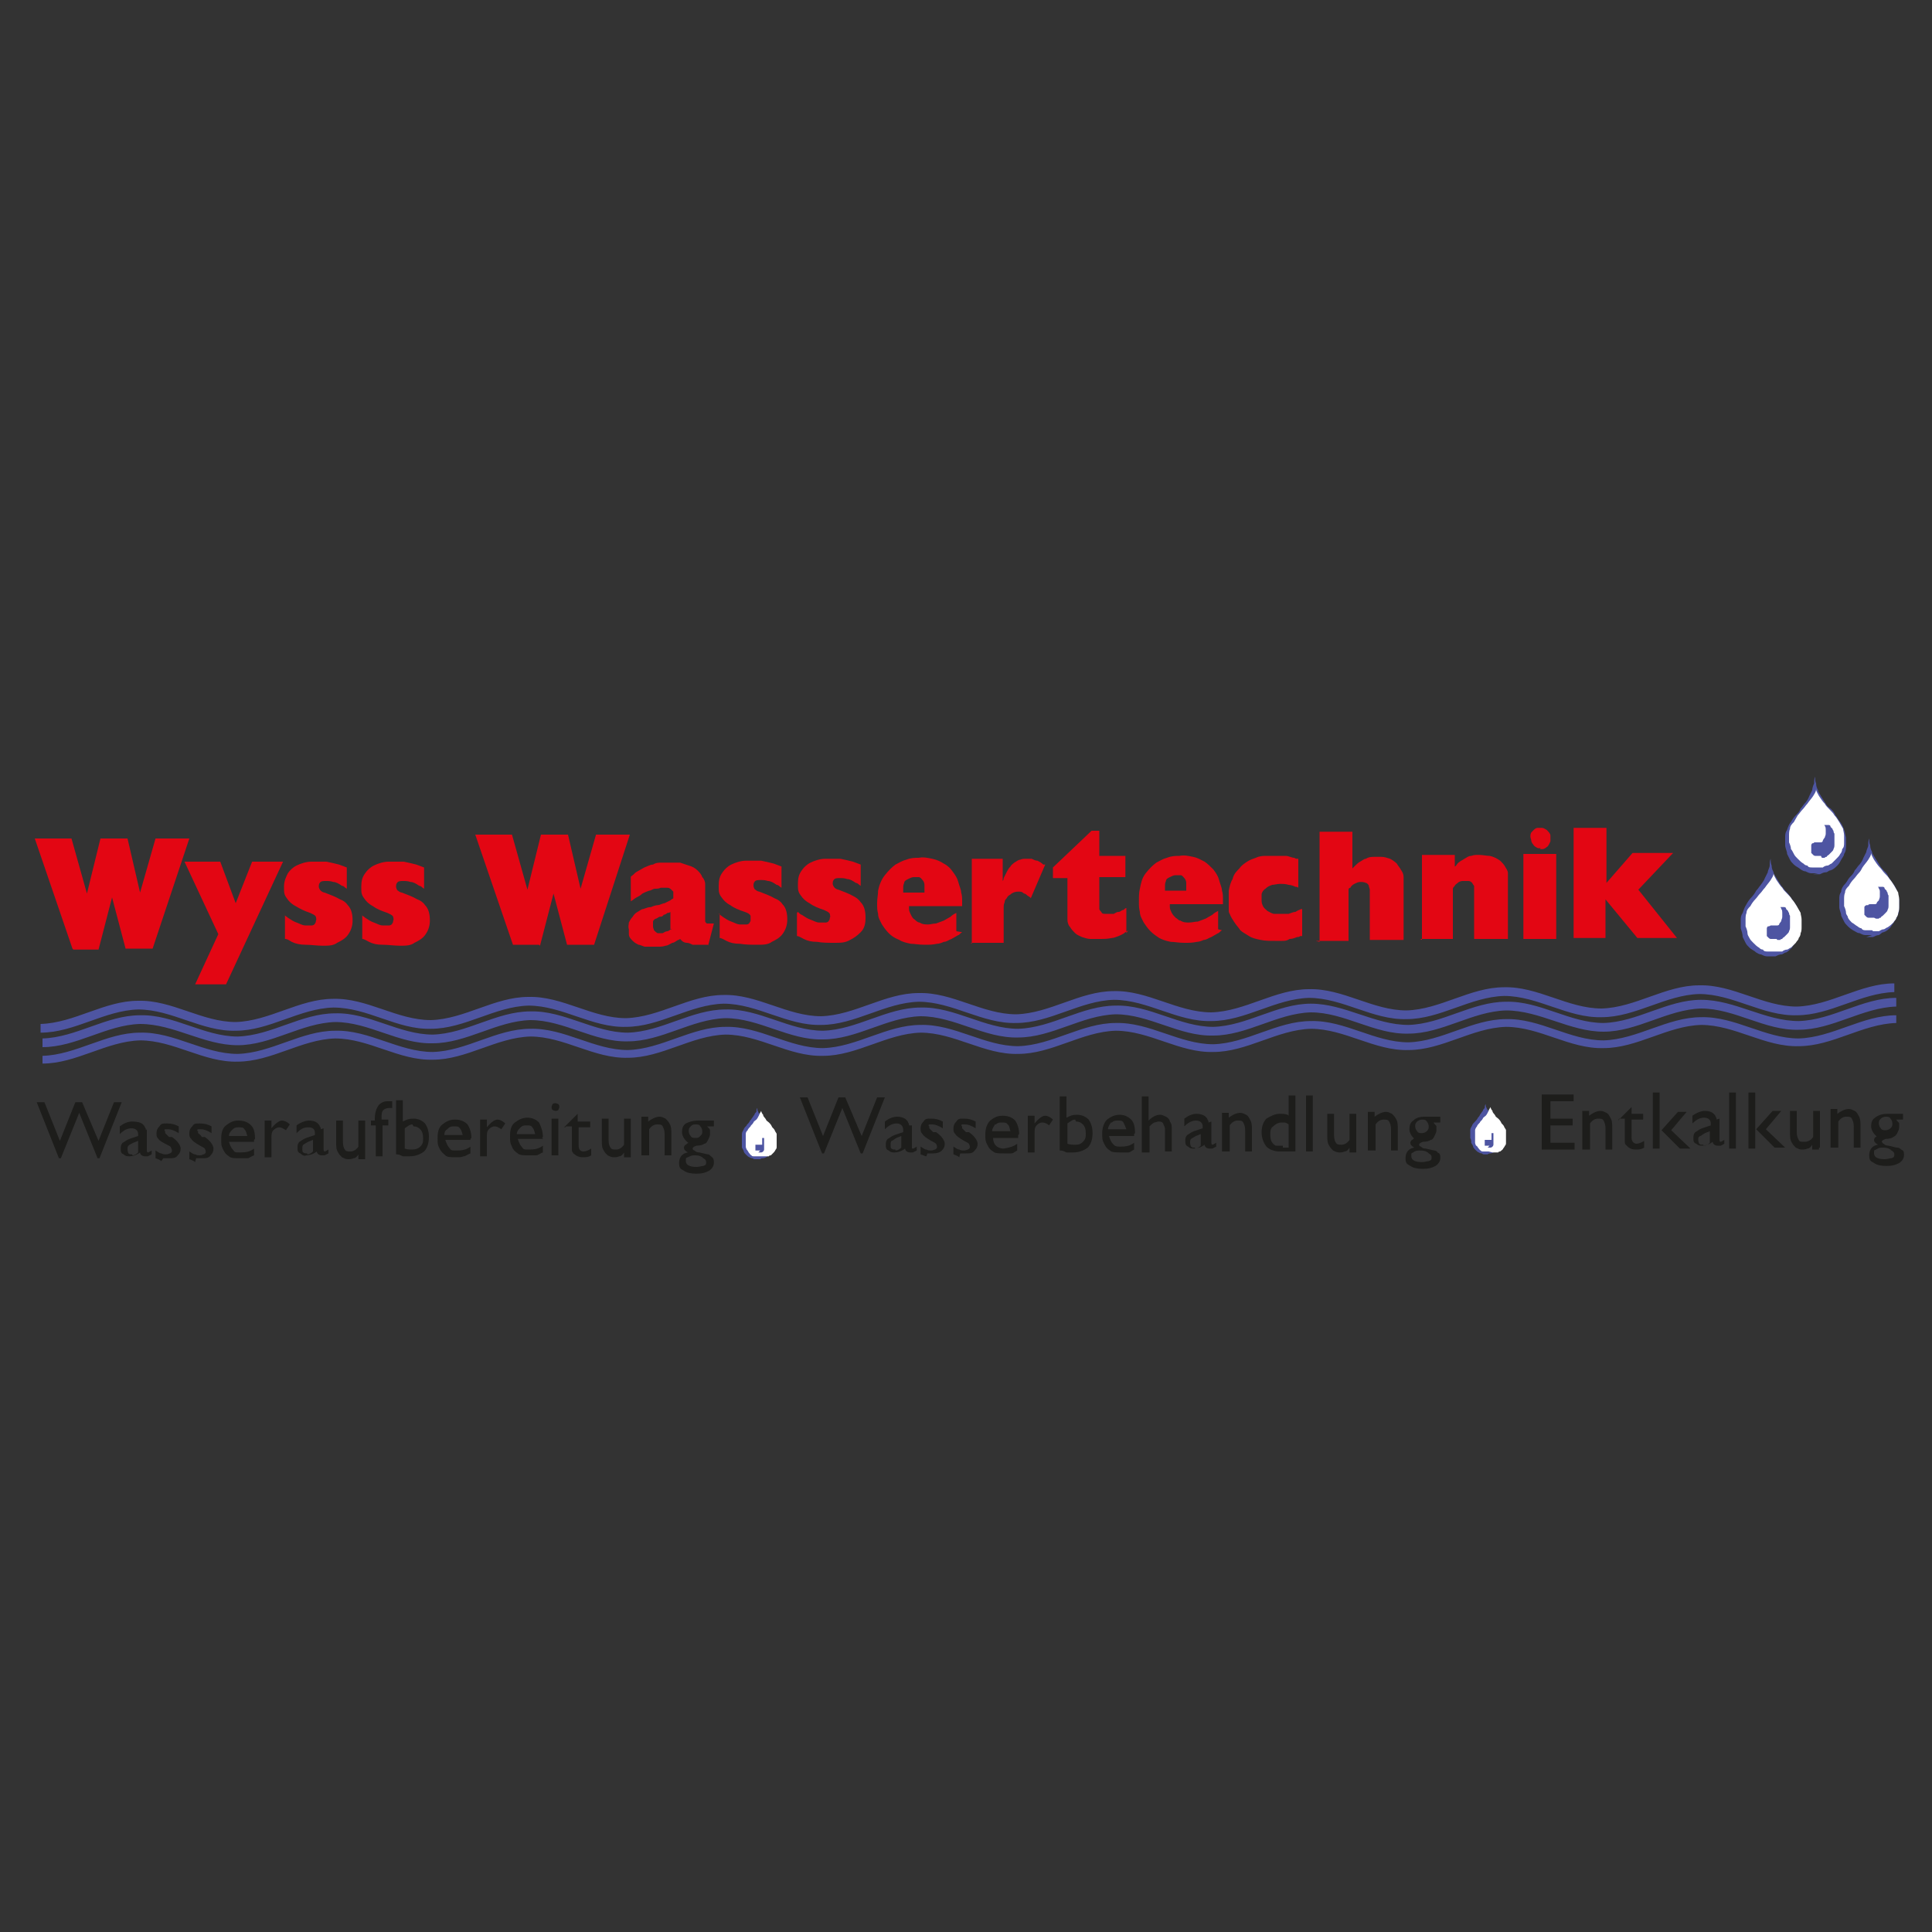 <?xml version="1.0" encoding="UTF-8"?>
<svg id="Ebene_1" data-name="Ebene 1" xmlns="http://www.w3.org/2000/svg" version="1.1" viewBox="0 0 200 200">
  <rect x="0" y="0" width="200" height="200" fill="#333333" stroke="none"/>
  <defs>
    <style>
      .cls-1 {
        fill: #e30613;
      }

      .cls-1, .cls-2, .cls-3, .cls-4, .cls-5 {
        stroke-width: 0px;
      }

      .cls-2 {
        fill: #1d1d1b;
      }

      .cls-3 {
        fill-rule: evenodd;
      }

      .cls-3, .cls-4 {
        fill: #4e55a2;
      }

      .cls-5 {
        fill: #fff;
      }
    </style>
  </defs>
  <path class="cls-1" d="M7.5,98.2l-3.9-11.4h3.8l1.6,5.7,1.4-5.7h2.8l1.3,5.6,1.6-5.6h3.5l-3.8,11.4h-2.8l-1.4-5.3-1.4,5.4h-2.8.2ZM23.4,101.9l5.9-12.7h-3.2l-1.7,4.3-1.6-4.3h-3.7l3.5,7.5-2.4,5.2h3.2ZM29.5,94.8v2.4c.3,0,.5.2.7.3.4.2.9.3,1.4.3.6,0,1.2.1,1.8.1s1.1,0,1.5-.3c.4-.2.8-.4,1.1-.8.3-.4.5-.9.5-1.5s-.1-1.2-.5-1.6c-.2-.3-.5-.5-.8-.6-.5-.3-1.1-.5-1.6-.7-.1,0-.3-.1-.4-.2-.1-.1-.2-.3-.2-.4s0-.3.1-.4c.1-.2.4-.2.6-.2.3,0,.5,0,.8.1.3,0,.6.2.9.4.2,0,.3.2.5.3v-2.2c-.3-.1-.5-.2-.8-.3-.4-.1-.8-.2-1.3-.3h-1.6c-.5,0-1.1.2-1.5.4-.4.2-.7.5-.9.8-.2.4-.4.8-.4,1.4s0,.8.3,1.2c.2.3.5.6.9.8.5.3.9.5,1.5.7.2.1.5.2.6.4,0,.1.1.3,0,.4,0,.1,0,.2-.1.3,0,.1-.2.2-.3.2h-.7c-.3,0-.6-.2-.9-.3-.3-.1-.6-.3-.9-.5-.1-.1-.3-.2-.4-.3M37.5,94.8v2.4c.2,0,.5.2.7.3.4.2.8.3,1.4.3s1.2.1,1.8.1,1.1,0,1.5-.3c.4-.2.8-.4,1.1-.8.3-.4.5-.9.5-1.5s-.1-1.2-.5-1.6c-.2-.3-.5-.5-.8-.6-.5-.3-1.1-.5-1.6-.7-.1,0-.3-.1-.4-.2-.1,0-.2-.3-.2-.4s0-.3.1-.4c.1-.2.4-.2.6-.2.3,0,.5,0,.8.1.3,0,.6.2.9.4.2,0,.3.2.5.3v-2.2c-.3-.1-.5-.2-.8-.3-.4-.1-.8-.2-1.3-.3h-1.6c-.5,0-1.1.2-1.5.4-.4.2-.7.5-.9.8-.3.4-.4.8-.4,1.4s0,.8.3,1.2c.2.3.5.6.9.8.4.3.9.5,1.5.7.2.1.5.2.6.4,0,.1.1.3,0,.4,0,.1,0,.2-.1.3,0,.1-.2.2-.3.2h-.7c-.3,0-.6-.2-.9-.3-.3-.1-.6-.3-.9-.5-.1-.1-.3-.2-.4-.3M55.9,97.9l1.4-5.4,1.4,5.3h2.8l3.7-11.4h-3.5l-1.6,5.6-1.3-5.6h-2.8l-1.4,5.7-1.6-5.7h-3.8l3.9,11.4h2.8-.1ZM73.3,97.9l.6-2.3h-.7s-.1,0-.2-.2v-3.9c0-.2-.1-.5-.3-.7-.1-.3-.3-.5-.5-.7s-.5-.4-.9-.5c-.3-.1-.6-.2-.9-.3h-1.9c-.3,0-.6,0-.9.2-.3,0-.6.2-.9.3-.2.1-.5.3-.7.4s-.3.2-.5.4c0,0-.2.1-.2.2v2.5c.2-.1.4-.3.6-.4s.4-.2.6-.4c.2-.1.4-.2.7-.3.2,0,.4-.2.6-.2s.4,0,.6-.1h.6c.2,0,.3,0,.5.2l.2.2v.7s-.2.1-.3.2c-.2.1-.4.2-.6.3-.2,0-.5.2-.7.2s-.5.1-.7.2c-.3,0-.5.1-.8.2-.2,0-.4.2-.6.3-.2.1-.4.3-.5.5-.2.2-.3.4-.4.6,0,.2-.1.4,0,.7v.5c0,.3.2.5.4.7.2.2.4.3.6.4.2,0,.5.2.7.2h1.3c.3,0,.5,0,.8-.1.2,0,.5-.2.7-.3.2,0,.4-.2.6-.3,0,0,.1,0,.2-.1h0l.2.2c.1.1.3.2.5.2s.4.1.6.2h1.6M69.7,96.1s-.1,0-.2.1c-.1,0-.3.2-.4.2-.2,0-.3.1-.5.2h-.5c-.1,0-.3-.2-.4-.3,0-.1-.1-.2-.1-.4v-.5c0-.1.2-.3.3-.3s.3-.2.4-.2.3,0,.4-.2c.1,0,.3-.1.4-.2.1,0,.2,0,.3-.1v1.8M74.5,94.6v2.5c.2,0,.5.2.7.3.4.2.8.3,1.4.3.6.1,1.2.1,1.8.1s1.1,0,1.5-.3c.4-.2.8-.4,1.1-.8.3-.4.5-.9.5-1.5s-.1-1.2-.5-1.6c-.2-.3-.5-.5-.8-.6-.5-.3-1.1-.5-1.6-.7-.1,0-.3-.1-.4-.2-.1,0-.2-.3-.2-.4s0-.3.1-.4c.1-.2.4-.2.6-.2.3,0,.5,0,.8.1.3,0,.6.2.9.4.2,0,.3.2.5.3v-2.2c-.3-.1-.5-.2-.8-.3-.4-.1-.8-.2-1.3-.3h-1.6c-.5,0-1.1.2-1.5.4-.4.2-.7.5-.9.8-.3.4-.4.8-.4,1.4s0,.8.3,1.2c.2.3.5.6.9.8.4.3.9.5,1.5.7.3.1.5.2.6.4v.4c0,.1,0,.2-.1.3,0,.1-.2.2-.3.2h-.7c-.3,0-.6-.2-.9-.3-.3-.1-.6-.3-.9-.5-.1-.1-.3-.2-.4-.3M82.5,94.5v2.4c.2,0,.5.2.7.3.4.2.8.3,1.4.3.5.1,1.2.1,1.8.1s1.1,0,1.6-.3c.4-.2.7-.4,1.1-.8s.5-.9.5-1.5-.1-1.2-.5-1.6c-.2-.3-.5-.5-.7-.6-.5-.3-1.1-.5-1.6-.7-.1,0-.3-.1-.4-.2s-.2-.3-.2-.4,0-.3.1-.4c.1-.2.4-.2.6-.2.3,0,.5,0,.8.1.3,0,.6.2.9.4.2,0,.3.2.5.3v-2.2c-.3-.1-.5-.2-.8-.3-.4-.1-.8-.2-1.3-.3h-1.6c-.5,0-1.1.2-1.5.4-.4.2-.7.5-.9.8-.3.4-.4.8-.4,1.4s0,.8.3,1.2c.2.3.5.6.9.8.4.3.9.5,1.5.7.2.1.5.2.6.4,0,.1.1.3,0,.4,0,.1,0,.2-.1.3,0,.1-.2.2-.3.2h-.7c-.3,0-.6-.2-.9-.3-.3-.1-.6-.3-.9-.5-.1,0-.3-.2-.4-.3M99,96.4v-1.9c-.2.1-.4.2-.6.4-.2.1-.5.3-.7.4-.3.1-.5.2-.8.3-.3,0-.6.1-.8.1-.3,0-.6,0-.9-.2-.2,0-.4-.2-.5-.3-.2-.1-.3-.3-.4-.5s-.2-.4-.2-.6v-.3h5.5v-.5c0-.3,0-.6-.1-.9,0-.3-.2-.7-.3-1.1-.1-.4-.3-.7-.6-1.1-.2-.3-.5-.6-.9-.8-.3-.2-.7-.4-1.2-.5s-.9-.2-1.4-.1c-.4,0-.8,0-1.3.2-.4.1-.7.3-1.1.5-.4.3-.7.6-1.1,1.1s-.6,1.1-.7,1.6c0,.4-.1.8-.1,1.3s0,.7.1,1.1c0,.4.2.7.4,1.1.2.3.4.6.7.9.3.3.6.5,1.1.7.3.2.7.3,1.2.4.4,0,.8.1,1.4.1s.8,0,1.3-.1c.2,0,.5-.1.7-.2.3,0,.5-.2.8-.3.2-.1.5-.3.7-.4.1,0,.2-.2.4-.3M93.5,92.6v-.6c0-.2,0-.4.1-.6,0-.2.2-.3.4-.4.2-.1.4-.2.6-.2h.5c.2,0,.3.2.4.3.1.1.2.3.2.5v.8h-2.5M100.5,97.6h3.4v-3.6c0-.2,0-.4.1-.6,0-.2.1-.3.2-.4.1-.2.2-.3.4-.4.2-.2.5-.3.8-.3s.4,0,.6.2c.2,0,.3.2.5.3,0,0,.2.1.2.2l1.5-3.5h-.2c-.2-.2-.4-.3-.6-.4-.2,0-.4-.1-.6-.2h-.6c-.2,0-.4,0-.6.1-.2,0-.4.2-.6.3-.1.1-.3.2-.4.4-.2.2-.3.4-.4.6s-.2.4-.3.6c0,0,0,.2-.1.3v-2.3h-3.2v8.8M116.6,96.6v-2.6c-.1,0-.2.1-.3.2-.2,0-.3.2-.5.2s-.3.1-.5.2h-.9c-.2,0-.3,0-.4-.2,0,0-.2-.2-.2-.3v-3.3h2.7v-2.2h-2.7v-2.6h-.8l-4,3.8v1.1h1.5v4.3c0,.3.1.6.3.8.1.2.3.4.5.6s.5.3.7.4c.3.1.6.2.9.2h1.1c.3,0,.6,0,1.1-.1.2,0,.4-.1.7-.2.2-.1.5-.2.7-.4,0,0,.2-.1.3-.2M126.1,96.2v-1.9c-.2.1-.4.2-.6.4-.2.1-.5.3-.7.4-.3.1-.5.2-.8.3-.3,0-.6.1-.9.1s-.6,0-.9-.2c-.2,0-.3-.2-.5-.3-.1-.1-.3-.3-.4-.5s-.2-.4-.2-.6v-.3h5.5v-.5c0-.3,0-.6-.1-.9,0-.3-.2-.7-.3-1.1-.1-.4-.3-.7-.6-1.1-.3-.3-.6-.6-.9-.8-.4-.2-.7-.4-1.2-.5s-.9-.2-1.4-.1c-.4,0-.8,0-1.3.2-.4.1-.7.3-1.1.5-.4.3-.7.6-1.1,1.1s-.5,1.1-.6,1.6c-.1.4-.1.8-.1,1.3s0,.7.1,1.1c0,.4.2.7.4,1.1.2.3.4.6.7.9.3.3.6.5.9.7.4.2.7.3,1.2.4.4,0,.8.1,1.4.1s.8,0,1.3-.1c.2,0,.5-.1.7-.2.3,0,.5-.2.8-.3.2-.1.5-.3.7-.4.1,0,.2-.2.4-.3M120.6,92.4v-.6c0-.2,0-.4.1-.6,0-.2.2-.3.4-.4.2-.1.4-.2.6-.2h.5c.2,0,.3.2.4.3.1.1.2.3.2.5v.8h-2.5M134.8,96.9v-2.8s-.2,0-.3.1c-.1,0-.2.1-.4.2-.2,0-.4.1-.7.2h-1.5c-.2,0-.5-.2-.7-.3-.2-.2-.4-.3-.5-.6-.1-.2-.1-.4-.1-.6v-.5c0-.2.2-.5.4-.6.2-.2.4-.3.7-.4.2,0,.5-.1.8-.1s.6,0,.9.1c.2,0,.5.1.7.2.1,0,.2,0,.3.1v-3c-.2,0-.3,0-.4-.1-.3,0-.6-.2-.9-.2h-2c-.3,0-.7,0-1.1.2-.3.1-.6.2-.9.4-.3.2-.6.4-.8.7-.3.3-.6.6-.7,1.1-.2.3-.3.7-.4,1.2v1.9c0,.2,0,.4.1.5.1.3.3.6.5.9s.4.5.6.8c.2.2.6.4.9.6.3.2.7.3,1.2.4s.9.1,1.5.1h.7c.3,0,.5,0,.8-.2.3,0,.5-.1.8-.2.1,0,.2,0,.3-.1M136.2,97.4h3.4v-5.3s0-.2.2-.2c0-.1.2-.3.4-.4s.4-.2.6-.2.4,0,.6.1c.1,0,.3.2.3.3s.1.3.1.4v5.2h3.5v-6.5c0-.3-.1-.5-.3-.8-.1-.2-.3-.4-.4-.6-.2-.2-.5-.4-.7-.5-.3-.1-.6-.2-.9-.2h-.7c-.3,0-.6,0-.9.2-.2,0-.4.2-.6.3s-.4.3-.6.5c0,0-.1.1-.2.2v-3.8h-3.4v11.4M147,97.2h3.4v-5.2c0-.1.1-.2.2-.3,0-.1.2-.2.3-.3.1-.1.3-.2.5-.2h.6c.2,0,.3.1.4.2,0,0,.1.2.2.3v5.5h3.5v-6.8c0-.3-.2-.5-.3-.7s-.3-.4-.5-.6c-.3-.2-.6-.4-1.1-.5-.3,0-.7-.1-1.1-.1s-.5,0-.8.1c-.3,0-.5.2-.7.3-.3.2-.6.3-.8.6,0,0-.1.2-.2.2v-1.2h-3.4v8.8M159.4,87.9h.3c.1,0,.3-.1.4-.2.2-.1.3-.4.4-.6v-.6c0-.2-.2-.4-.4-.6-.2-.1-.3-.2-.5-.2h-.4c-.3,0-.5.3-.7.5-.1.2-.1.5,0,.7,0,.2.1.4.2.5.1.2.3.3.5.4h.3M157.7,97.2h3.4v-8.8h-3.4v8.8ZM166.2,97.1v-4l3.3,4h4.1l-4-5,3.6-3.8h-4.2l-2.7,3.1v-5.7h-3.4v11.4h3.5-.1Z"/>
  <g>
    <path class="cls-4" d="M183.6,99h-.7c-.2,0-.4-.1-.6-.2-.2,0-.3-.1-.5-.2-.2-.2-.5-.3-.7-.5s-.3-.3-.4-.5c-.1-.2-.2-.4-.3-.6,0-.3-.1-.6-.2-.9v-.8c0-.3,0-.5.2-.8.1-.3.2-.6.4-.9.1-.2.3-.5.5-.7s.4-.5.5-.7c.2-.2.3-.4.4-.5.2-.3.4-.5.5-.8.1-.2.2-.4.3-.6,0-.2.2-.5.2-.7s0-.5.1-.7v-1.1h0v1.1c0,.2,0,.5.1.7,0,.3.1.5.2.7,0,.2.2.4.3.6.2.3.3.5.5.8.2.2.3.4.4.5.2.2.4.4.5.6.2.2.3.5.5.7.2.3.3.5.4.9,0,.2.1.5.2.8v.8c0,.3,0,.6-.2.9,0,.2-.2.4-.3.6s-.3.4-.4.6c-.2.2-.4.4-.6.5-.2,0-.3.2-.5.2s-.4.1-.6.2h-.7"/>
    <path class="cls-4" d="M193.8,96.8h-.7c-.2,0-.4-.1-.6-.2-.2,0-.3-.1-.5-.2s-.5-.3-.7-.5-.3-.3-.4-.5c-.1-.2-.2-.4-.3-.6,0-.3-.2-.6-.2-.9v-.8c0-.3,0-.5.2-.8,0-.3.2-.6.4-.8.2-.2.3-.5.5-.7s.4-.4.5-.7c.2-.2.3-.4.4-.5.2-.2.4-.5.5-.8.1-.2.2-.4.3-.6,0-.2.2-.5.2-.7s0-.5.1-.7v-1.1h0v1.1c0,.2,0,.5.1.7,0,.3.1.5.2.7,0,.2.2.4.3.6.2.3.3.5.5.8.1.2.3.4.4.5.2.2.4.4.5.7.2.2.3.5.5.7.2.3.3.5.4.8,0,.2.1.5.2.8v.8c0,.3,0,.6-.2.9,0,.2-.2.4-.3.6s-.3.4-.4.6c-.2.2-.4.4-.7.5-.2,0-.3.2-.5.3-.2,0-.4.1-.6.2h-.7"/>
    <path class="cls-4" d="M188.2,90.4h-.7c-.2,0-.4-.1-.6-.2-.2,0-.3-.1-.5-.2-.2-.2-.5-.3-.7-.5s-.3-.3-.4-.5c-.1-.2-.2-.4-.3-.6,0-.3-.2-.6-.2-.9v-.8c0-.3,0-.5.2-.8.1-.3.2-.6.4-.8.1-.2.3-.5.5-.7s.4-.4.5-.7c.2-.2.3-.4.4-.5.2-.2.4-.5.5-.8.1-.2.2-.4.3-.6,0-.2.1-.5.2-.7,0-.2,0-.5.1-.7v-1.1h0v1.1c0,.2,0,.5.1.7,0,.3.1.5.2.7,0,.2.2.4.3.6.2.3.3.5.5.8.1.2.3.4.5.5.2.2.4.4.5.7.2.2.3.5.5.7.2.3.3.5.4.8.1.2.1.5.2.8v.8c0,.3,0,.6-.2.9,0,.2-.2.4-.3.6s-.2.4-.4.6-.4.4-.7.5c-.2,0-.3.2-.5.2s-.4.1-.6.2h-.7"/>
    <path class="cls-5" d="M183.6,98.5h-.6c-.2,0-.4,0-.5-.2-.2,0-.3-.1-.4-.2-.2-.1-.4-.3-.6-.5s-.3-.3-.4-.5c-.1-.2-.2-.3-.2-.5s-.1-.5-.2-.7v-.7c0-.2,0-.5.1-.7,0-.3.2-.5.4-.7.1-.2.3-.5.5-.7s.3-.4.5-.6.3-.4.5-.6c.2-.3.4-.5.6-.8.1-.2.3-.4.3-.7h0c0,.2.2.5.3.7.2.3.4.6.6.8.1.2.3.4.5.6s.4.4.5.6c.2.2.3.4.5.7.1.2.3.5.4.7,0,.2.1.4.1.7v.7c0,.3,0,.5-.1.7,0,.2-.1.4-.2.5,0,.2-.2.3-.3.5l-.5.5c-.1,0-.3.2-.4.2-.2,0-.4.1-.5.2h-.6"/>
    <path class="cls-5" d="M193.8,96.3h-.6c-.2,0-.4,0-.5-.2-.1,0-.3-.1-.4-.2-.2-.1-.4-.3-.6-.4-.1-.1-.3-.3-.4-.5,0-.2-.2-.3-.2-.5s-.1-.5-.2-.7v-.7c0-.2,0-.5.1-.7,0-.3.2-.5.4-.7.1-.2.3-.5.5-.7s.3-.4.5-.6.3-.4.4-.6c.2-.3.4-.5.6-.8.1-.2.3-.4.3-.7h0c0,.2.2.5.3.7.2.3.4.6.6.8.2.2.3.4.5.6s.4.4.5.6c.2.2.3.4.5.7.1.2.3.5.4.7,0,.2.1.4.1.7v.7c0,.2,0,.5-.1.7,0,.2-.1.4-.2.5,0,.2-.2.3-.3.5-.2.2-.3.3-.6.5-.1,0-.3.2-.4.2-.2,0-.3.1-.5.2h-.6"/>
    <path class="cls-5" d="M188.2,89.8h-.6c-.2,0-.4,0-.5-.2-.2,0-.3-.1-.4-.2-.2-.1-.4-.3-.6-.5s-.3-.3-.4-.5c-.1-.2-.2-.4-.3-.5,0-.2-.1-.5-.2-.7v-.7c0-.2,0-.5.1-.7,0-.3.2-.5.4-.7.1-.2.3-.5.4-.7.2-.2.3-.4.5-.6s.3-.4.5-.6c.2-.3.4-.5.6-.8.1-.2.3-.4.3-.7h0c0,.2.2.5.3.7.2.3.4.6.6.8.1.2.3.4.5.6s.4.4.5.6c.2.2.3.4.5.7.1.2.3.5.4.7,0,.2.1.4.1.7v.7c0,.3,0,.5-.2.7,0,.2-.1.4-.2.5-.1.2-.2.3-.4.5l-.5.5c-.1,0-.3.2-.4.2-.2,0-.4.1-.5.2h-.6"/>
    <path class="cls-4" d="M183.9,97.2h-.6s-.1,0-.2-.1c0,0-.1-.1-.2-.2v-.8s0-.1.1-.2c0,0,.2,0,.3-.1h.7s.2,0,.2-.2c0,0,.2-.2.2-.3s.1-.2.1-.4v-.4c0-.1,0-.3-.1-.4,0,0,0-.1-.1-.2h.4s.2,0,.2.2c0,0,.1.1.2.2,0,0,0,.1.1.2,0,0,0,.2.1.3v1.2c0,.1,0,.2-.1.4,0,.1-.1.2-.2.3l-.3.3s-.2.1-.2.2c0,0-.2,0-.2.1h-.3"/>
    <path class="cls-4" d="M194,95h-.6s-.1,0-.2-.1c0,0-.1-.1-.2-.2v-.8s0-.1.2-.2h.2c0-.1.2-.1.2-.1h.5s.2,0,.2-.2l.2-.2c0-.1.1-.2.1-.4v-.4c0-.2,0-.3-.1-.4,0,0,0-.1-.1-.2h.5s.2,0,.2.2c0,0,.1.1.2.2,0,0,0,.1.1.2,0,0,0,.2.1.3v1.1c0,.1,0,.2-.1.4,0,.1-.1.2-.2.3l-.3.3s-.2.1-.2.2c0,0-.2,0-.2.1h-.3"/>
    <path class="cls-4" d="M188.5,88.6h-.6s-.1,0-.2-.1c0,0-.1-.1-.2-.2v-.8s0-.1.1-.2c0,0,.2,0,.2-.1h.7s.2,0,.2-.2c0,0,.1-.2.2-.3,0-.1.1-.2.1-.4v-.4c0-.1,0-.3-.1-.4,0,0,0-.1-.1-.1h.5s.2,0,.2.2c0,0,.1.1.2.2,0,0,0,.1.1.2,0,0,0,.2.1.3v1.2c0,.1,0,.2-.1.4,0,.1-.1.2-.2.3l-.3.3s-.2.1-.2.2c0,0-.2,0-.2.1h-.3"/>
  </g>
  <path class="cls-3" d="M4.4,110.1c3.5,0,6.6-2.3,10.1-2.4,3.5,0,6.6,2.3,10.1,2.2,3.5,0,6.6-2.3,10.1-2.4,3.5,0,6.6,2.3,10.1,2.2,3.5,0,6.6-2.3,10.1-2.4,3.5,0,6.6,2.3,10.1,2.2,3.5,0,6.6-2.3,10.1-2.4,3.5,0,6.6,2.3,10.1,2.2,3.5,0,6.6-2.3,10.1-2.4,3.5,0,6.6,2.3,10.1,2.2,3.5,0,6.6-2.3,10.1-2.4,3.5,0,6.6,2.3,10.1,2.2,3.5,0,6.6-2.3,10.1-2.4,3.5,0,6.6,2.3,10.1,2.2,3.5,0,6.6-2.3,10.1-2.4,3.5,0,6.6,2.3,10.1,2.2,3.5,0,6.6-2.3,10.1-2.4,3.5,0,6.6,2.3,10.1,2.2,3.5,0,6.6-2.3,10.1-2.4v-.8c-3.5,0-6.6,2.3-10.1,2.4-3.5,0-6.6-2.3-10.1-2.2-3.5,0-6.6,2.3-10.1,2.4-3.5,0-6.6-2.3-10.1-2.2-3.5,0-6.6,2.3-10.1,2.4-3.5,0-6.6-2.3-10.1-2.2-3.5,0-6.6,2.3-10.1,2.4-3.5,0-6.6-2.3-10.1-2.2-3.5,0-6.6,2.3-10.1,2.4-3.5,0-6.6-2.3-10.1-2.2-3.5,0-6.6,2.3-10.1,2.4-3.5,0-6.6-2.3-10.1-2.2-3.5,0-6.6,2.3-10.1,2.4-3.5,0-6.6-2.3-10.1-2.2-3.5,0-6.6,2.3-10.1,2.4-3.5,0-6.6-2.3-10.1-2.2-3.5,0-6.6,2.3-10.1,2.4-3.5,0-6.6-2.3-10.1-2.2-3.5,0-6.6,2.3-10.1,2.4v.9h0Z"/>
  <path class="cls-3" d="M4.4,108.4c3.5,0,6.6-2.3,10.1-2.4,3.5,0,6.6,2.2,10.1,2.2s6.6-2.3,10.1-2.4c3.5,0,6.6,2.3,10.1,2.2,3.5,0,6.6-2.3,10.1-2.4,3.5,0,6.6,2.3,10.1,2.2,3.5,0,6.6-2.3,10.1-2.4,3.5,0,6.6,2.3,10.1,2.2,3.5,0,6.6-2.3,10.1-2.4,3.5,0,6.6,2.3,10.1,2.2,3.5,0,6.6-2.3,10.1-2.4,3.5,0,6.6,2.3,10.1,2.2,3.5,0,6.6-2.3,10.1-2.4,3.5,0,6.6,2.3,10.1,2.2,3.5,0,6.6-2.3,10.1-2.4,3.5,0,6.6,2.2,10.1,2.2s6.6-2.3,10.1-2.4c3.5,0,6.6,2.3,10.1,2.2,3.5,0,6.6-2.3,10.1-2.4v-.9c-3.5,0-6.6,2.3-10.1,2.4-3.5,0-6.6-2.2-10.1-2.2s-6.6,2.3-10.1,2.4c-3.5,0-6.6-2.3-10.1-2.2-3.5,0-6.6,2.3-10.1,2.4-3.5,0-6.6-2.2-10.1-2.2s-6.6,2.3-10.1,2.4c-3.5,0-6.6-2.3-10.1-2.2-3.5,0-6.6,2.3-10.1,2.4-3.5,0-6.6-2.3-10.1-2.2-3.5,0-6.6,2.3-10.1,2.4-3.5,0-6.6-2.3-10.1-2.2-3.5,0-6.6,2.3-10.1,2.4-3.5,0-6.6-2.3-10.1-2.2-3.5,0-6.6,2.3-10.1,2.4-3.5,0-6.6-2.3-10.1-2.2-3.5,0-6.6,2.3-10.1,2.4-3.5,0-6.6-2.3-10.1-2.2-3.5,0-6.6,2.3-10.1,2.4v.8h0Z"/>
  <path class="cls-3" d="M4.2,106.9c3.5,0,6.6-2.3,10.1-2.4,3.5,0,6.6,2.3,10.1,2.2,3.5,0,6.6-2.3,10.1-2.4,3.6,0,6.6,2.3,10.1,2.2,3.5,0,6.6-2.3,10.1-2.4,3.5,0,6.6,2.3,10.1,2.2,3.5,0,6.6-2.3,10.1-2.4,3.5,0,6.6,2.3,10.1,2.2,3.5,0,6.6-2.3,10.1-2.4,3.5,0,6.6,2.3,10.1,2.2,3.5,0,6.6-2.3,10.1-2.4,3.5,0,6.6,2.3,10.1,2.2,3.5,0,6.6-2.3,10.1-2.4,3.5,0,6.6,2.3,10.1,2.2,3.5,0,6.6-2.3,10.1-2.4,3.5,0,6.6,2.3,10.1,2.2,3.5,0,6.6-2.3,10.1-2.4,3.5,0,6.6,2.3,10.1,2.2,3.5,0,6.6-2.3,10.1-2.4v-.9c-3.5,0-6.6,2.3-10.1,2.4-3.5,0-6.6-2.3-10.1-2.2-3.5,0-6.6,2.3-10.1,2.4-3.5,0-6.6-2.3-10.1-2.2-3.5,0-6.6,2.3-10.1,2.4-3.5,0-6.6-2.3-10.1-2.2-3.5,0-6.6,2.3-10.1,2.4-3.5,0-6.6-2.3-10.1-2.2-3.5,0-6.6,2.3-10.1,2.4-3.5,0-6.6-2.3-10.1-2.2-3.5,0-6.6,2.3-10.1,2.4-3.5,0-6.6-2.3-10.1-2.2-3.5,0-6.6,2.3-10.1,2.4-3.5,0-6.6-2.3-10.1-2.2-3.5,0-6.6,2.3-10.1,2.4-3.5,0-6.6-2.3-10.1-2.2-3.5,0-6.6,2.3-10.1,2.4-3.5,0-6.6-2.3-10.1-2.2-3.5,0-6.6,2.3-10.1,2.4v.8h0Z"/>
  <path class="cls-2" d="M10.2,118.1l-1.7-4h-.7l-1.6,4-1.6-4h-.8l2.3,5.8h.2l1.9-4.7,1.9,4.7h.2l2.3-5.8h-.8l-1.6,4ZM15.1,117c0-.1,0-.2-.1-.3,0-.1-.1-.2-.2-.3-.2-.2-.6-.3-1.1-.3s-.9.2-1.3.5v.8c.4-.4.8-.6,1.2-.6s.7.2.7.6v.2l-.9.3c-.3.1-.5.3-.7.4-.2.2-.2.4-.2.6,0,.3,0,.5.3.6.2.2.4.2.6.2.3,0,.7-.1,1.1-.4,0,.2.2.4.5.4h.3s.2-.1.4-.2v-.4c-.2.1-.3.2-.4.2,0,0-.1,0-.1-.2v-2.2M13.7,119.5c-.2,0-.3,0-.4-.1,0,0-.1-.2-.1-.4s0-.3.1-.4.3-.2.5-.3l.5-.2v1.2c-.2.2-.4.3-.6.3M16.9,119.9h.6c.4,0,.7,0,.9-.3.2-.2.3-.4.3-.7s-.3-.8-.9-1.2h-.3c-.2-.2-.3-.3-.4-.4v-.2c-.1,0-.1-.2,0-.2h.3c.3,0,.6.1,1.1.4v-.7c-.4-.2-.7-.3-1.2-.3s-.6,0-.8.3c-.2.2-.3.4-.3.7s0,.4.2.6c.1.2.5.4.9.6.2.1.4.2.4.3,0,0,.1.2.1.3s0,.2-.2.3c-.1,0-.2.1-.4.1s-.3,0-.5-.1c-.2,0-.4-.2-.6-.3v.8c.3.1.5.2.6.3M20.3,119.9h.6c.4,0,.7,0,.9-.3.2-.2.3-.4.3-.7s-.3-.8-.9-1.2h-.3c-.2-.3-.3-.3-.4-.4v-.2c-.1,0-.1-.2,0-.2h.3c.3,0,.6.1,1.1.4v-.7c-.4-.2-.7-.3-1.2-.3s-.6,0-.8.3c-.2.2-.3.4-.3.7s0,.4.2.6c.1.2.4.4.9.7.2.1.4.2.5.3,0,0,.1.2.1.3s0,.2-.2.3c-.1,0-.2.1-.4.1s-.3,0-.5-.1c-.2,0-.4-.2-.6-.3v.8c.3.1.5.2.6.3M26.4,117.9c0-.6-.1-1.1-.4-1.4s-.7-.5-1.3-.5-.9.2-1.3.5-.5.8-.5,1.4,0,.7.2,1.1.3.5.6.7c.2.2.6.2,1.1.2h.8c.2,0,.4-.2.7-.3v-.7c-.4.3-.8.4-1.4.4s-.6,0-.8-.3c-.2-.2-.3-.5-.4-.8h2.6v-.2ZM24.1,116.9c.2-.2.4-.2.6-.2.3,0,.5,0,.6.2.2.2.2.4.3.7h-1.9c0-.3.2-.5.3-.6M27.4,116v3.8h.7v-2c0-.3,0-.6.2-.8.2-.2.4-.3.6-.3s.4.1.7.3l.4-.6c-.3-.3-.6-.4-.8-.4-.3,0-.7.3-1.1.8h0v-.8h-.8ZM33.2,116.9c0-.1,0-.2-.1-.3,0-.1-.1-.2-.2-.3-.2-.2-.5-.3-.9-.3s-.9.2-1.3.5v.8c.4-.4.7-.6,1.2-.6s.7.2.7.6v.2l-.9.3c-.3.1-.5.3-.7.4-.2.2-.2.4-.2.6,0,.3,0,.5.3.6.2.2.4.3.6.2.3,0,.7-.1,1.1-.4,0,.2.2.4.5.4h.3l.4-.2v-.4c-.2.1-.3.2-.4.2,0,0-.1,0-.1-.2v-2.2M31.8,119.4c-.1,0-.3,0-.4-.1-.1,0-.1-.2-.1-.4s0-.3.1-.4c0,0,.3-.2.5-.3l.5-.2v1.2c-.2.2-.4.3-.6.3M37.8,119.8v-3.8h-.7v2.7c-.2.3-.5.5-.8.5s-.5,0-.6-.2c-.1-.1-.2-.4-.2-.8v-2.2h-.7v2.2c0,.5,0,.8.2,1.1.1.2.2.3.4.5.2.1.4.2.6.2s.4,0,.6-.1c.2,0,.4-.2.5-.4v.5h.7v-.2ZM38.4,115.9v.6h.5v3.2h.7v-3.2h.6v-.6h-.7v-.2c0-.4,0-.6.2-.8.1-.1.3-.2.6-.2h.3v-.7h-.5c-.3,0-.6.1-.9.4-.2.3-.4.7-.4,1.4v.2h-.5.1ZM41.1,119.5c.2,0,.4.1.6.2h.7c.6,0,1.1-.2,1.5-.5.3-.3.5-.8.5-1.5s-.2-1.1-.4-1.4c-.3-.3-.7-.5-1.2-.5s-.7.1-1.1.3v-2.2h-.7v5.6ZM42.8,116.6c.3,0,.5.1.7.3.2.2.3.5.3.9s0,.6-.3.9c-.2.2-.5.3-.8.3s-.5,0-.8-.1v-2.1c.3-.2.5-.4.8-.4M48.8,117.8c0-.6-.2-1.1-.4-1.4-.3-.3-.7-.5-1.3-.5s-.9.2-1.3.5-.5.8-.5,1.4,0,.7.2,1.1.4.5.6.7c.2.2.6.2,1.1.2s.5,0,.8-.1c.2,0,.4-.2.7-.3v-.7c-.4.3-.8.4-1.4.4s-.6,0-.8-.3c-.2-.2-.3-.5-.4-.8h2.6s0-.1,0-.1ZM46.4,116.8c.2-.2.4-.2.6-.2.3,0,.5,0,.6.2.2.2.2.4.3.7h-1.9c0-.3.1-.5.3-.6M49.7,115.9v3.8h.7v-2c0-.3,0-.6.2-.8.2-.2.4-.3.6-.3s.4.1.7.3l.4-.6c-.3-.3-.6-.4-.8-.4-.3,0-.7.3-1.1.8h0v-.8h-.8ZM56.2,117.7c0-.6-.2-1.1-.4-1.5-.3-.3-.7-.5-1.2-.5s-.9.2-1.3.5-.5.8-.5,1.4,0,.7.2,1.1c.1.3.3.5.6.7.2.2.6.2,1.1.2h.8c.2,0,.4-.2.7-.3v-.7c-.4.3-.8.4-1.4.4s-.6,0-.8-.3c-.2-.2-.3-.5-.4-.8h2.6c0-.1-.1-.1-.1-.1ZM53.9,116.7c.2-.2.4-.2.6-.2.3,0,.5,0,.6.2.2.2.2.4.3.7h-1.9c0-.3.2-.5.3-.6M57.2,114.3s-.1.2-.1.3,0,.2.1.3c0,0,.2.1.3.1s.2,0,.3-.1c0,0,.1-.2.1-.3s0-.2-.1-.3c0,0-.2-.1-.3-.1s-.2,0-.3.1M57.1,119.6h.7v-3.8h-.7v3.8ZM58.6,116.6h.6v2.4c0,.1,0,.2.1.3,0,0,0,.1.2.2.2.2.5.3.8.3s.6,0,.9-.2v-.7c-.3.2-.6.3-.8.3-.3,0-.5-.2-.5-.6v-1.9h1.2v-.6h-1.3v-.8l-1.4,1.4h.1ZM65.3,119.6v-3.8h-.7v2.7c-.2.3-.5.5-.8.5s-.5,0-.6-.2c-.1-.1-.2-.4-.2-.8v-2.2h-.7v2.2c0,.5,0,.8.2,1.1.1.2.2.3.4.5.2.1.4.2.6.2s.4,0,.6-.1c.2,0,.4-.2.5-.4v.5h.7v-.2ZM66.4,115.8v3.8h.8v-2.7c.2-.3.5-.5.8-.5s.5,0,.6.2.2.4.2.8v2.2h.7v-2.2c0-.4,0-.8-.2-1.1-.1-.2-.3-.4-.4-.5-.2-.1-.4-.2-.6-.2-.4,0-.8.2-1.2.5v-.5h-.7v.2ZM71.4,118.3c-.2,0-.3.1-.4.2-.1,0-.2.2-.2.3,0,.2.1.3.4.5-.6.1-.9.5-.9,1.1s.2.6.5.8c.3.2.7.3,1.3.3s.9-.1,1.3-.3c.3-.2.5-.5.5-.8s0-.5-.3-.7c-.1-.1-.2-.2-.3-.2s-.4-.1-.9-.2c-.3,0-.4-.1-.5-.2-.1,0-.2-.1-.2-.2s.1-.2.4-.3c.4,0,.7-.1.8-.2.2,0,.3-.2.4-.4.1-.2.2-.4.2-.6v-.4c0-.1-.2-.3-.3-.4h.7v-.6h-1.6c-.5,0-.9.1-1.3.3-.3.2-.4.5-.4.9s.3.9.8,1.2M72.5,116.6c.1.1.2.3.2.5s0,.3-.2.5-.3.2-.5.2-.4,0-.5-.2c-.1-.1-.2-.3-.2-.5s0-.3.2-.5.3-.2.5-.2.4,0,.5.2M72.8,119.9c.2.1.3.2.3.4s0,.3-.3.4c-.2,0-.4.1-.7.1-.7,0-1.1-.2-1.1-.6s0-.3.2-.4.4-.2.6-.2c.4,0,.6,0,.9.2"/>
  <path class="cls-2" d="M89.2,117.6l-1.7-4h-.7l-1.6,4-1.6-4h-.8l2.3,5.8h.2l1.9-4.7,1.9,4.7h.2l2.3-5.8h-.8s-1.6,4-1.6,4ZM94.1,116.5c0-.1,0-.2-.1-.3,0-.1-.1-.2-.2-.3-.2-.2-.6-.3-.9-.3-.5,0-.9.2-1.3.5v.8c.4-.4.8-.6,1.2-.6s.7.2.7.7v.2l-.9.3c-.3.1-.5.3-.7.4-.2.2-.2.4-.2.6,0,.3,0,.5.3.6.2.2.4.2.6.2.3,0,.7-.1,1.1-.4,0,.2.2.4.5.4h.3s.2-.1.4-.2v-.4c-.2.1-.3.2-.4.2s-.1,0-.1-.2v-2.2M92.7,119c-.2,0-.3,0-.4-.1-.1,0-.1-.2-.1-.4s0-.3.1-.4c.1,0,.3-.2.5-.3l.5-.2v1.2c-.2.2-.4.3-.6.3M96,119.4h.6c.4,0,.7-.1.9-.3s.3-.4.3-.7-.3-.8-.9-1.2h-.3l-.4-.4v-.2c-.1,0-.1-.2,0-.2h.3c.3,0,.6.1,1.1.4v-.7c-.4-.2-.7-.3-1.2-.3s-.6,0-.8.3c-.2.2-.3.4-.3.7s0,.4.2.6c.1.2.4.4.9.7.2.1.4.2.5.3,0,0,.1.2.1.3s0,.2-.2.3c-.1,0-.2.1-.4.1s-.3,0-.5-.1c-.2,0-.4-.2-.6-.3v.8c.3.1.5.2.6.2M99.4,119.4h.6c.4,0,.7,0,.9-.3.2-.2.3-.4.3-.7s-.3-.8-.9-1.2h-.3l-.4-.4v-.2c-.1,0-.1-.2,0-.2h.3c.3,0,.6.1,1.1.4v-.7c-.4-.2-.7-.3-1.2-.3s-.6,0-.8.3c-.2.2-.3.4-.3.7s0,.4.2.6c.1.2.4.4.9.7.2.1.4.2.5.3,0,0,.1.2.1.3s0,.2-.2.3c-.1,0-.2.1-.4.1s-.3,0-.5-.1c-.2,0-.4-.2-.6-.3v.8c.3.1.5.2.6.3M105.5,117.4c0-.6-.2-1.1-.4-1.4-.3-.3-.7-.5-1.3-.5s-.9.2-1.3.5c-.3.3-.5.8-.5,1.4s0,.7.2,1.1.3.5.6.7c.2.2.6.2,1.1.2h.8c.2,0,.4-.2.6-.3v-.7c-.4.3-.8.4-1.4.5-.3,0-.6-.1-.8-.3s-.3-.5-.3-.8h2.6v-.3ZM103.1,116.4c.2-.2.4-.2.6-.2.3,0,.5,0,.6.2.2.1.2.4.3.7h-1.9c0-.3.2-.5.3-.7M106.4,115.5v3.8h.7v-2c0-.3,0-.6.2-.8.2-.2.4-.3.6-.3s.5.1.7.3l.4-.6c-.3-.3-.6-.4-.8-.4-.3,0-.7.3-1.1.8h0v-.8h-.8ZM109.8,119.1c.2,0,.4.1.6.2h.7c.6,0,1.1-.2,1.5-.5.3-.3.5-.8.5-1.5s-.2-1.1-.4-1.4c-.3-.3-.7-.5-1.2-.5s-.7.1-1.1.3v-2.2h-.7v5.6ZM111.4,116.1c.3,0,.5.1.7.3.2.2.3.5.3.9s0,.6-.3.9-.5.3-.8.3-.5,0-.8-.1v-2.1c.3-.2.5-.4.8-.4M117.5,117.3c0-.6-.1-1.1-.4-1.4s-.7-.5-1.2-.5-.9.2-1.3.5c-.3.3-.5.8-.5,1.4s0,.7.2,1.1.3.5.6.7c.2.2.6.2,1.1.2h.8c.2,0,.4-.2.6-.3v-.7c-.4.3-.8.4-1.4.4s-.6-.1-.8-.3-.3-.5-.4-.8h2.6c0-.1,0-.2,0-.2ZM115.1,116.2c.2-.2.4-.2.6-.2.3,0,.5,0,.6.2s.2.4.3.7h-1.9c0-.3.2-.5.3-.7M118.3,119.3h.7v-2.7c.2-.2.3-.3.5-.4.1,0,.3-.1.4-.1.2,0,.4,0,.5.2s.2.4.2.6v2.3h.7v-2.2c0-.4,0-.7-.2-.9,0-.2-.2-.4-.4-.5-.2-.1-.4-.2-.6-.2-.4,0-.8.2-1.2.6v-2.5h-.7v5.8h0ZM125.1,116.2c0-.1,0-.2-.1-.3,0-.1-.1-.2-.2-.3-.2-.2-.6-.3-.9-.3-.5,0-.9.2-1.3.5v.8c.4-.4.8-.6,1.2-.6s.7.2.7.6v.2l-.9.3c-.3.1-.5.3-.7.4-.2.2-.2.4-.2.6s0,.5.3.6c.2.2.4.2.6.2.3,0,.7-.1,1.1-.4,0,.2.2.4.5.4h.3s.2-.1.4-.2v-.4c-.2.1-.3.2-.4.2,0,0-.1,0-.1-.2v-2.2M123.7,118.8c-.2,0-.3,0-.4-.1,0,0-.1-.2-.1-.4s0-.3.1-.4c0,0,.3-.2.5-.3l.5-.2v1.2c-.2.2-.4.3-.6.3M126.5,115.4v3.8h.8v-2.7c.2-.3.5-.5.8-.5s.5,0,.6.2.2.4.2.8v2.2h.7v-2.2c0-.4,0-.8-.2-1.1-.1-.2-.2-.4-.4-.5-.2-.1-.4-.2-.6-.2-.4,0-.8.2-1.2.5v-.5h-.7v.2ZM133.3,115.4c-.3-.1-.5-.1-.8-.1-.5,0-.9.2-1.4.5-.3.3-.5.8-.5,1.4s.2,1.1.5,1.5c.3.3.8.5,1.4.5h1.6v-5.8h-.7v2.1h0ZM132.8,118.6h-.7c-.1,0-.2-.1-.3-.2-.2-.2-.3-.5-.3-.9s0-.7.3-.9c.2-.2.5-.4.9-.4s.4,0,.7.2v2.4h-.6ZM135.2,119.2h.7v-5.8h-.7v5.8ZM140.4,119.1v-3.8h-.7v2.7c-.2.3-.5.5-.8.5s-.5,0-.6-.2c-.1-.1-.2-.4-.2-.8v-2.2h-.7v2.2c0,.5,0,.8.2,1.1.1.2.2.3.4.5.2.1.4.2.6.2s.4,0,.6-.1c.2,0,.4-.2.5-.4v.5h.7v-.2ZM141.6,115.3v3.8h.8v-2.7c.2-.3.5-.5.8-.5s.5,0,.6.2.2.4.2.8v2.2h.7v-2.2c0-.4,0-.8-.2-1.1-.1-.2-.3-.4-.4-.5-.2-.1-.4-.2-.6-.2-.4,0-.8.2-1.2.5v-.5h-.7v.2ZM146.6,117.8c-.2,0-.3.1-.4.2-.1,0-.2.2-.2.3,0,.2.1.3.4.5-.6.1-.9.5-.9,1.1s.2.6.5.8c.3.2.7.3,1.3.3s.9-.1,1.3-.3c.3-.2.5-.5.5-.8s0-.5-.3-.6c0-.1-.2-.2-.3-.2s-.4-.1-.9-.2c-.3,0-.4-.1-.5-.2-.1,0-.2-.1-.2-.2s.1-.2.4-.3c.4,0,.7-.1.8-.2.2,0,.3-.2.4-.4.1-.2.2-.4.2-.6v-.4c0-.1-.2-.2-.3-.4h.7v-.6h-1.6c-.5,0-.9.1-1.2.4-.3.2-.4.5-.4.9s.3.9.8,1.2M147.7,116.1c.1.1.2.3.2.5s0,.3-.2.5c-.1.1-.3.2-.5.2s-.4,0-.5-.2c-.1-.1-.2-.3-.2-.5s0-.3.2-.5c.1-.1.3-.2.5-.2s.4,0,.5.2M147.9,119.4c.2.1.3.2.3.4s0,.3-.3.4c-.2,0-.4.1-.7.1-.7,0-1.1-.2-1.1-.6s0-.3.2-.4c.1-.1.3-.2.6-.2s.6,0,.9.2"/>
  <path class="cls-2" d="M159.6,119h3.4v-.7h-2.5v-1.8h2.3v-.7h-2.3v-1.8h2.4v-.7h-3.3v5.8h0ZM163.8,115.2v3.8h.8v-2.7c.2-.3.5-.5.8-.5s.5,0,.6.2.2.4.2.8v2.2h.7v-2.2c0-.4,0-.8-.2-1.1-.1-.2-.2-.4-.4-.5s-.4-.2-.6-.2c-.4,0-.8.2-1.2.5v-.5h-.7v.2ZM167.6,115.8h.6v2.4c0,.1,0,.2.1.3,0,0,.1.1.2.2.2.2.5.3.8.3s.6,0,.9-.2v-.7c-.3.2-.6.3-.8.3s-.5-.2-.5-.6v-1.9h1.2v-.6h-1.2v-.7l-1.4,1.4h0ZM172,117l1.9,1.9h1.1l-2-1.9,1.6-1.9h-.9l-1.7,1.9h.1ZM171.1,118.9h.7v-5.8h-.7v5.8ZM177.7,115.9c0-.1,0-.2-.1-.3,0-.1-.1-.2-.2-.3-.2-.2-.5-.3-.9-.3s-.9.2-1.3.5v.8c.4-.4.8-.6,1.2-.6s.7.2.7.6v.2l-.9.3c-.3.1-.5.3-.7.4-.2.2-.2.4-.2.6,0,.3,0,.5.3.6.2.2.4.2.6.2.3,0,.7-.1,1.1-.4,0,.2.2.4.5.4h.3c.1,0,.2-.1.4-.2v-.4c-.2.1-.3.2-.4.2,0,0-.1,0-.1-.2v-2.2M176.3,118.5c-.2,0-.3,0-.4-.1,0,0-.1-.2-.1-.4s0-.3.2-.4c.1,0,.3-.2.5-.3l.5-.2v1.2c-.2.2-.4.3-.6.3M179,118.9h.7v-5.8h-.7v5.8ZM181.8,116.9l1.9,1.9h1.1l-2-1.9,1.6-1.9h-.9l-1.7,1.9h.1ZM181,118.9h.7v-5.8h-.7v5.8ZM188.4,118.8v-3.8h-.7v2.7c-.2.3-.5.5-.9.5s-.5,0-.6-.2-.2-.4-.2-.8v-2.2h-.7v2.2c0,.5,0,.8.2,1.1.1.2.2.3.4.5.2.1.4.2.6.2s.4,0,.6-.1c.2,0,.4-.2.5-.4v.5h.7v-.2ZM189.5,115v3.8h.8v-2.7c.2-.3.5-.5.8-.5s.5,0,.6.2.2.4.2.8v2.2h.7v-2.2c0-.4,0-.8-.2-1.1-.1-.2-.2-.4-.4-.5s-.4-.2-.6-.2c-.4,0-.8.2-1.2.5v-.5h-.7v.2ZM194.6,117.5c-.2,0-.3.1-.4.2-.1,0-.2.2-.2.3,0,.2.1.3.4.5-.6.1-.9.5-.9,1.1s.2.6.5.8c.3.2.7.3,1.3.3s.9-.1,1.3-.3c.3-.2.5-.5.5-.8s0-.5-.3-.6c-.1-.1-.2-.2-.4-.2s-.4-.1-.9-.2c-.3,0-.4-.1-.5-.2-.1,0-.1-.1-.2-.2,0-.1.1-.2.4-.3.4,0,.7-.1.8-.2.2-.1.3-.2.4-.4.1-.2.2-.4.2-.6v-.4c0-.1-.2-.2-.3-.4h.7v-.6h-1.6c-.5,0-.9.1-1.3.4-.3.2-.4.5-.4.9s.3.9.8,1.2M195.7,115.8c.1.1.2.3.2.5s0,.3-.2.5c-.1.1-.3.2-.5.2s-.4,0-.5-.2c-.1-.1-.2-.3-.2-.5s0-.3.2-.5c.1-.1.3-.2.5-.2s.4,0,.5.2M195.8,119.1c.2.1.3.2.3.4s0,.3-.3.4c-.2,0-.4.1-.7.1-.7,0-1.1-.2-1.1-.6s0-.3.2-.4.3-.2.6-.2.6,0,.9.2"/>
  <g>
    <path class="cls-4" d="M78.6,120h-.4c-.1,0-.2,0-.3-.1,0,0-.2,0-.3-.1-.1,0-.3-.2-.4-.3,0,0-.2-.2-.2-.3s-.1-.2-.2-.4v-1.4c0-.2.1-.3.2-.5,0-.1.2-.3.3-.4,0-.1.2-.2.3-.4,0-.1.2-.2.2-.3.1-.1.2-.3.3-.4,0-.1.1-.2.2-.3,0-.1,0-.3.1-.4v-1.1h0v1.1c0,.1,0,.3.1.4,0,.1.1.2.2.3,0,.2.2.3.3.4,0,.1.2.2.3.3s.2.2.3.4c0,.1.2.3.3.4,0,.2.2.3.2.5v1.4c0,.1,0,.2-.2.4,0,.1-.1.2-.2.3-.1.1-.2.2-.4.3,0,0-.2.1-.3.1s-.2,0-.3.1h-.4"/>
    <path class="cls-5" d="M78.6,119.7h-.6s-.2,0-.2-.1c-.1,0-.2-.2-.3-.3,0,0-.1-.2-.2-.3,0,0-.1-.2-.1-.3v-1.3c0-.2.1-.3.2-.4,0-.1.2-.3.3-.4,0-.1.2-.2.3-.4,0-.1.2-.2.3-.3s.2-.3.3-.5c0-.1.1-.2.2-.4h0c0,.1.1.3.2.4,0,.2.2.3.3.5,0,.1.2.2.3.3s.2.2.3.4c0,.1.2.2.3.4,0,.1.2.3.2.4v1.3c0,.1,0,.2-.1.3,0,0-.1.2-.2.3l-.3.3s-.2,0-.2.1h-.6"/>
    <path class="cls-4" d="M78.7,119.1h-.5v-.4h0v-.2h.7v-.7h.2v1.2s0,.1-.1.2c0,0-.1.1-.2.1h-.3"/>
  </g>
  <g>
    <path class="cls-4" d="M154.1,119.5h-.4c-.1,0-.2,0-.3-.1,0,0-.2,0-.3-.1-.1,0-.3-.2-.4-.3,0,0-.2-.2-.2-.3s-.1-.2-.2-.4c0-.2,0-.3-.1-.5v-.8c0-.2.1-.3.2-.5,0-.1.2-.3.3-.4s.2-.2.3-.4c0,0,.2-.2.2-.3.1-.1.2-.3.3-.4,0-.1.1-.2.2-.3,0-.1,0-.3.1-.4v-1.1h0v1.1c0,.1,0,.3.1.4,0,.1.1.2.2.3,0,.2.2.3.3.4,0,.1.2.2.3.3.1.1.2.2.3.4.1.1.2.3.3.4,0,.2.2.3.2.5v.8c0,.2,0,.3-.1.5,0,.1,0,.2-.2.4,0,.1-.1.2-.2.3-.1.1-.2.2-.4.3,0,0-.2.1-.3.1s-.2,0-.3.1h-.4"/>
    <path class="cls-5" d="M154.1,119.2h-.6s-.2,0-.2-.1c-.1,0-.2-.2-.3-.3,0,0-.1-.2-.2-.2,0,0-.1-.2-.1-.3v-1.3c0-.1.1-.3.2-.4,0-.1.2-.3.3-.4,0-.1.2-.2.3-.4,0-.1.2-.2.3-.3.1-.1.2-.3.3-.5,0-.1.1-.2.2-.4h0c0,.1.1.3.2.4,0,.2.2.3.3.5,0,.1.2.2.3.3.1.1.2.2.3.4,0,.1.2.2.3.4,0,.1.2.3.2.4v1.3c0,.1,0,.2-.1.3,0,0-.1.2-.2.3,0,.1-.2.2-.3.3,0,0-.2,0-.2.1h-.6"/>
    <path class="cls-4" d="M154.2,118.6h-.5v-.4h0v-.2h.7v-.7h.2v1.2s0,.1-.1.2c0,0-.1.1-.2.1h-.3"/>
  </g>
</svg>
